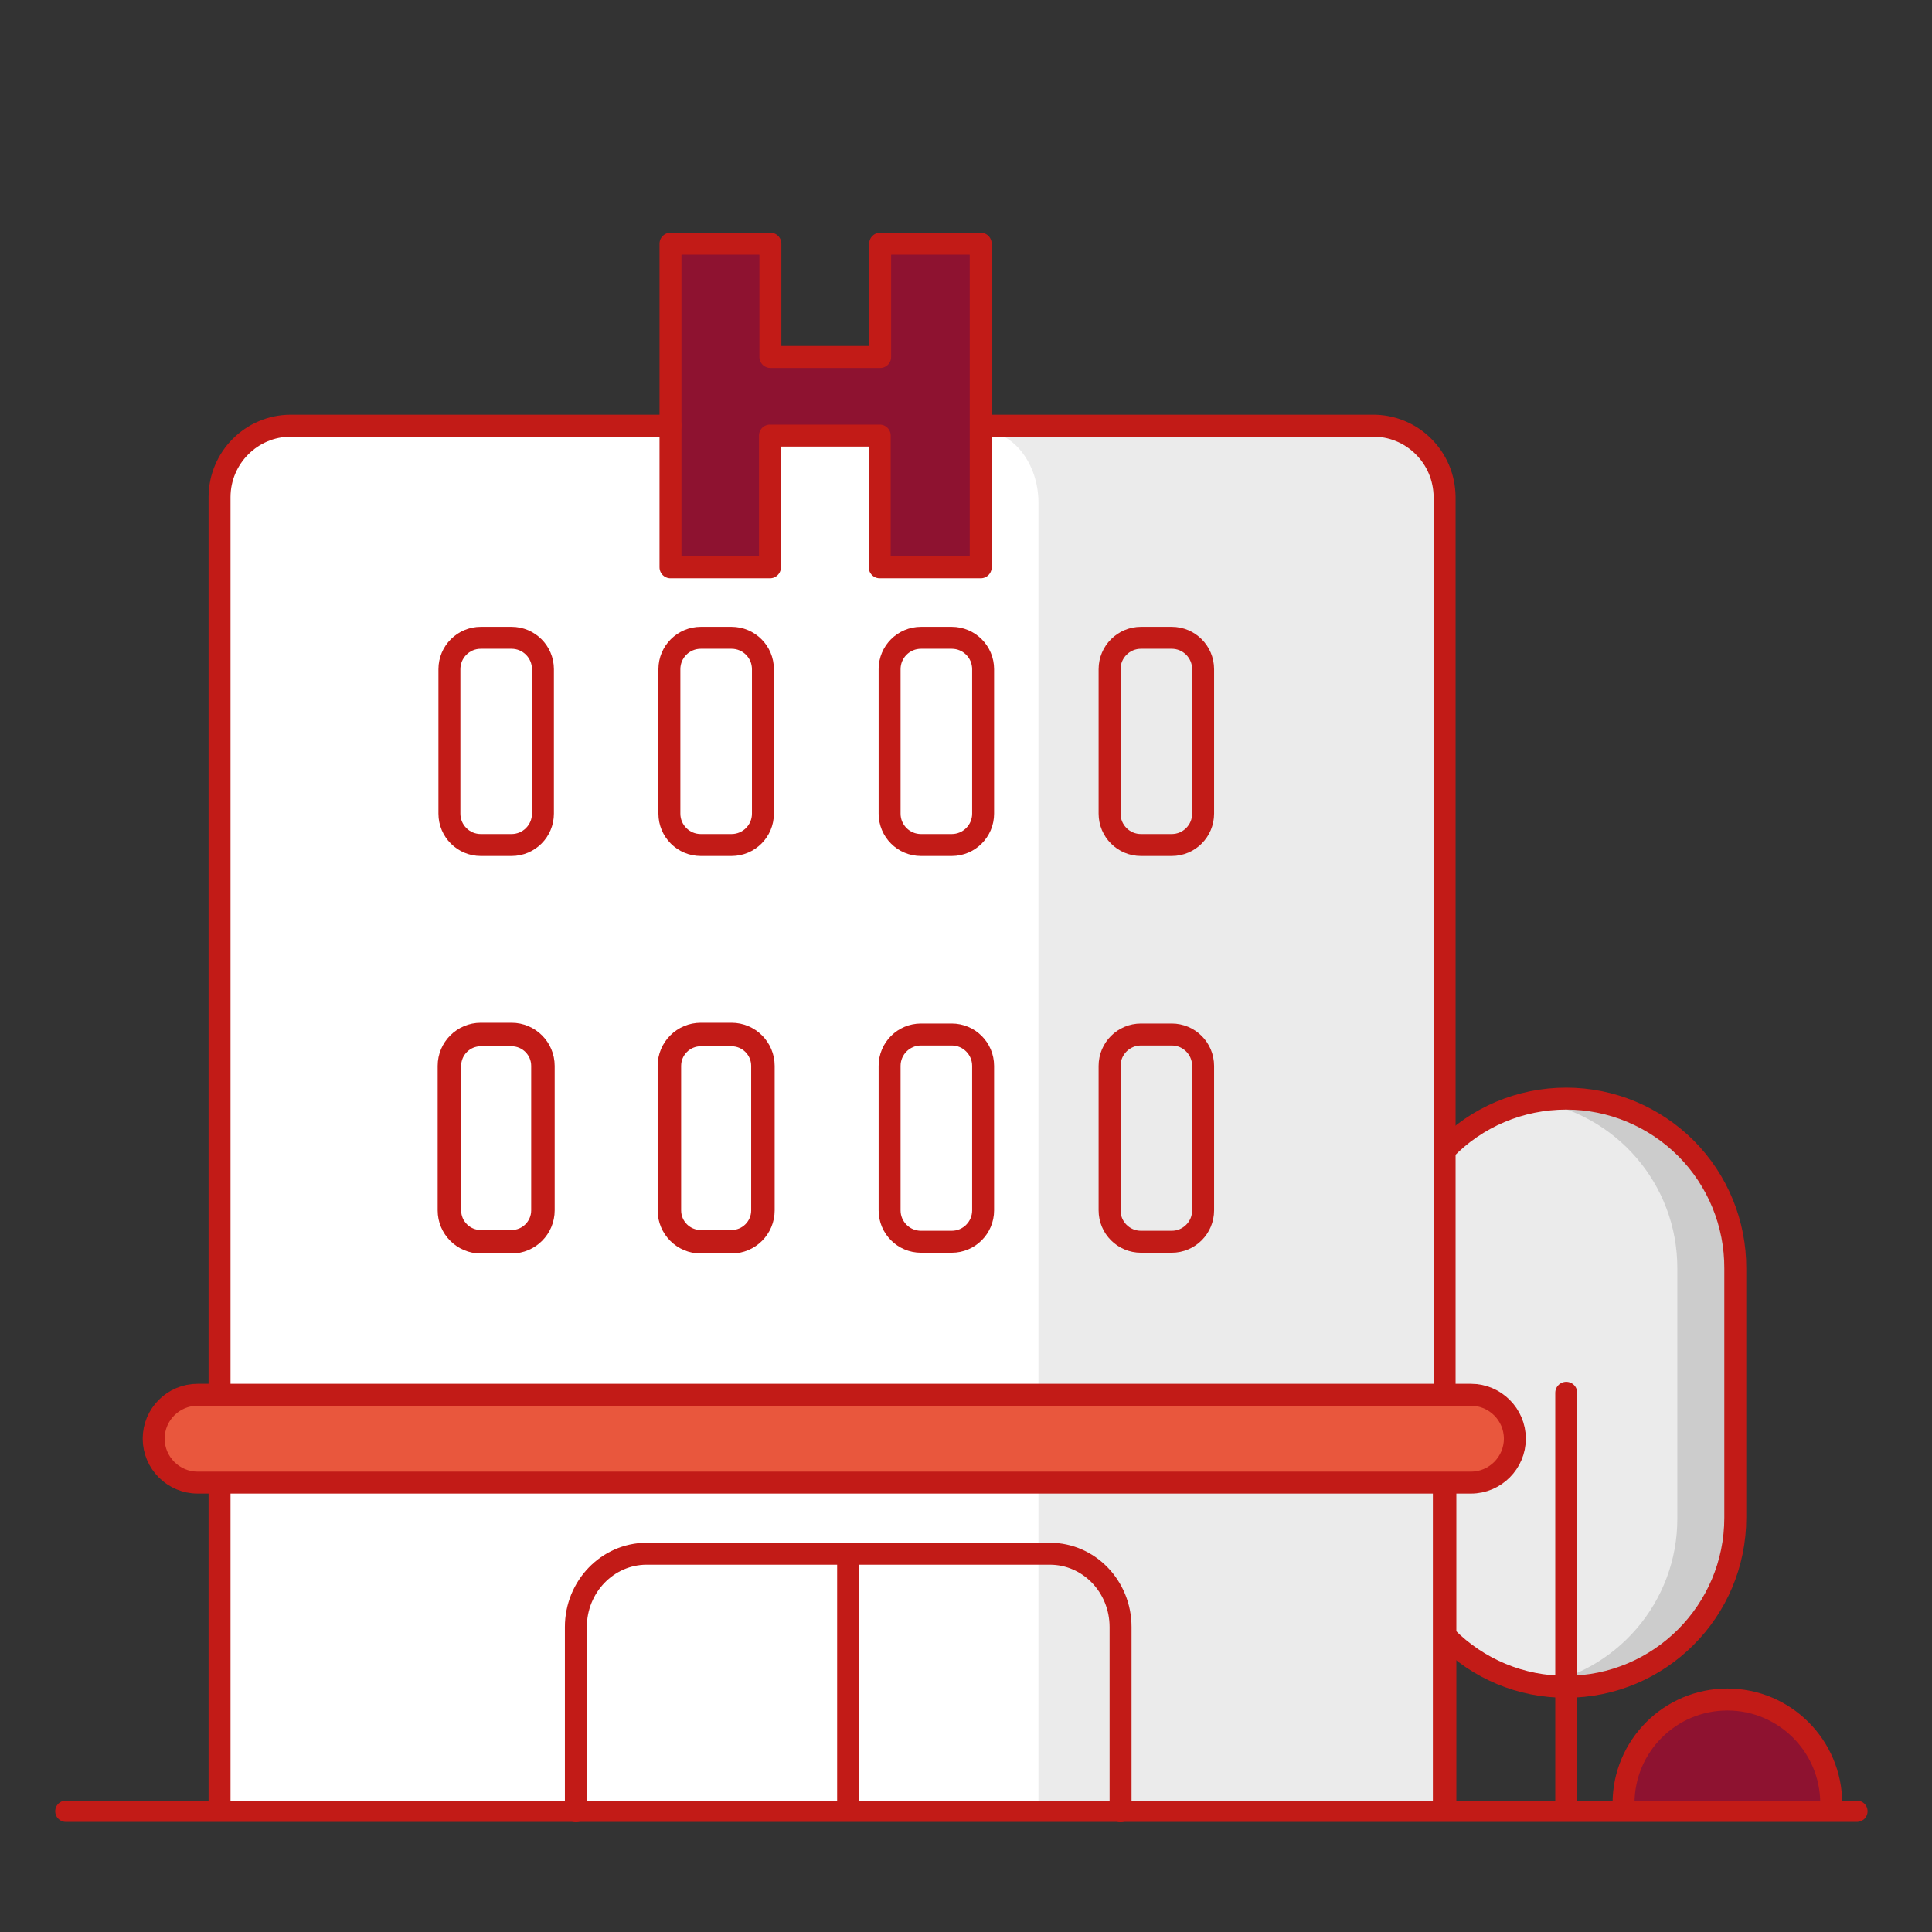 <?xml version="1.0" encoding="UTF-8"?>
<svg width="88px" height="88px" viewBox="0 0 88 88" version="1.1" xmlns="http://www.w3.org/2000/svg" xmlns:xlink="http://www.w3.org/1999/xlink">
    <rect x="0" y="0" width="88" height="88" fill="#333333" stroke="none"/>
    <title>BF87A0CD-76C3-4C06-957D-463985488B1B</title>
    <g id="Symbols" stroke="none" stroke-width="1" fill="none" fill-rule="evenodd">
        <g id="01_Basics/07_icons/05_illustrations_88x88/Product/z35-hospital">
            <polygon id="BG" fill-opacity="0" fill="#FFFFFF" points="0 88 88 88 88 0 0 0"></polygon>
            <g id="Illustration-88px_Product-z35-hospital" transform="translate(3, 11.1)">
                <g id="fill_14_" transform="translate(4, 0)" fill-rule="nonzero">
                    <path d="M3.23,11.02 C3.24,9.74 4.22,8.69 5.74,8.64 L55.52,8.29 C57.33,8.29 58.8,9.76 58.8,11.57 L58.8,71.4 L3,71.4 L3.23,11.02 Z" id="Path_869_" fill="#FFFFFF"></path>
                    <path d="M44.97,17.95 L46.37,17.95 C47.16,17.95 47.8,18.59 47.8,19.38 L47.8,25.96 C47.8,26.75 47.16,27.39 46.37,27.39 L44.97,27.39 C44.18,27.39 43.54,26.75 43.54,25.96 L43.54,19.38 C43.54,18.59 44.18,17.95 44.97,17.95 Z" id="Rectangle_272_" fill="#FFFFFF"></path>
                    <path d="M34.95,17.95 L36.35,17.95 C37.14,17.95 37.78,18.59 37.78,19.38 L37.78,25.96 C37.78,26.75 37.14,27.39 36.35,27.39 L34.95,27.39 C34.16,27.39 33.52,26.75 33.52,25.96 L33.52,19.38 C33.52,18.59 34.16,17.95 34.95,17.95 Z" id="Rectangle_271_" fill="#FFFFFF"></path>
                    <path d="M24.92,17.95 L26.32,17.95 C27.11,17.95 27.75,18.59 27.75,19.38 L27.75,25.96 C27.75,26.75 27.11,27.39 26.32,27.39 L24.92,27.39 C24.13,27.39 23.49,26.75 23.49,25.96 L23.49,19.38 C23.49,18.59 24.13,17.95 24.92,17.95 Z" id="Rectangle_270_" fill="#FFFFFF"></path>
                    <path d="M14.9,17.95 L16.3,17.95 C17.09,17.95 17.73,18.59 17.73,19.38 L17.73,25.96 C17.73,26.75 17.09,27.39 16.3,27.39 L14.9,27.39 C14.11,27.39 13.47,26.75 13.47,25.96 L13.47,19.38 C13.47,18.59 14.11,17.95 14.9,17.95 Z" id="Rectangle_269_" fill="#FFFFFF"></path>
                    <path d="M44.97,36.02 L46.37,36.02 C47.16,36.02 47.8,36.66 47.8,37.45 L47.8,44.03 C47.8,44.82 47.16,45.46 46.37,45.46 L44.97,45.46 C44.18,45.46 43.54,44.82 43.54,44.03 L43.54,37.45 C43.54,36.66 44.18,36.02 44.97,36.02 Z" id="Rectangle_268_" fill="#FFFFFF"></path>
                    <path d="M34.95,36.02 L36.35,36.02 C37.14,36.02 37.78,36.66 37.78,37.45 L37.78,44.03 C37.78,44.82 37.14,45.46 36.35,45.46 L34.95,45.46 C34.16,45.46 33.52,44.82 33.52,44.03 L33.52,37.45 C33.52,36.66 34.16,36.02 34.95,36.02 Z" id="Rectangle_267_" fill="#FFFFFF"></path>
                    <path d="M24.92,36.02 L26.32,36.02 C27.11,36.02 27.75,36.66 27.75,37.45 L27.75,44.03 C27.75,44.82 27.11,45.46 26.32,45.46 L24.92,45.46 C24.13,45.46 23.49,44.82 23.49,44.03 L23.49,37.45 C23.49,36.66 24.13,36.02 24.92,36.02 Z" id="Rectangle_266_" fill="#FFFFFF"></path>
                    <path d="M14.9,36.02 L16.3,36.02 C17.09,36.02 17.73,36.66 17.73,37.45 L17.73,44.03 C17.73,44.82 17.09,45.46 16.3,45.46 L14.9,45.46 C14.11,45.46 13.47,44.82 13.47,44.03 L13.47,37.45 C13.47,36.66 14.11,36.02 14.9,36.02 Z" id="Rectangle_265_" fill="#FFFFFF"></path>
                    <path d="M56.13,8.51 L37.67,8.51 C38.37,8.51 39.04,8.86 39.53,9.47 C40.02,10.09 40.3,10.92 40.3,11.79 L40.3,71.23 L58.77,71.4 L58.77,11.79 C58.77,9.98 57.59,8.51 56.13,8.51 Z" id="Path_870_" fill="#EBEBEB"></path>
                    <polygon id="Path_858_" fill="#8E1230" points="23.54 1.77635684e-15 28.09 1.77635684e-15 28.09 5.16 33.09 5.16 33.09 1.77635684e-15 37.67 1.77635684e-15 37.67 14.74 33.07 14.74 33.07 8.74 28.07 8.74 28.07 14.74 23.54 14.74"></polygon>
                    <path d="M58.8,41.31 C60.25,39.8 62.25,38.96 64.34,38.96 L64.34,38.96 C66.39,38.96 68.35,39.78 69.8,41.23 C71.24,42.68 72.05,44.65 72.04,46.7 L72.04,58.05 C72.04,62.3 68.59,65.75 64.34,65.75 L64.34,65.75 C62.29,65.76 60.33,64.94 58.89,63.49" id="Path_873_" fill="#EBEBEB"></path>
                    <path d="M2,52.43 L60,52.43 C61.1,52.43 62,53.33 62,54.43 L62,54.43 C62,55.53 61.1,56.43 60,56.43 L2,56.43 C0.9,56.43 0,55.53 0,54.43 L0,54.43 C0,53.32 0.9,52.43 2,52.43 Z" id="Rectangle_264_" fill="#E9573D"></path>
                    <path d="M63.94,38.95 C63.57,38.95 63.19,38.98 62.82,39.04 C66.61,39.6 69.41,42.85 69.4,46.68 L69.4,58.04 C69.42,61.87 66.61,65.13 62.82,65.68 C63.19,65.74 63.56,65.77 63.94,65.77 C68.19,65.77 71.64,62.32 71.65,58.07 L71.65,46.68 C71.66,44.63 70.85,42.67 69.4,41.22 C67.95,39.76 65.99,38.95 63.94,38.95 L63.94,38.95 Z" id="Path_872_" fill="#CCCCCC"></path>
                    <path d="M66.95,71.04 C66.95,68.43 69.07,66.31 71.68,66.31 C74.29,66.31 76.41,68.43 76.41,71.04" id="Path" fill="#8E1230"></path>
                </g>
                <g id="stroke_3_" stroke="#C21B17">
                    <path d="M80.41,71.04 C80.41,68.43 78.29,66.31 75.68,66.31 C73.07,66.31 70.95,68.43 70.95,71.04" id="Path_861_" stroke-linecap="round" stroke-linejoin="round"></path>
                    <polygon id="Path_857_" stroke-linecap="round" stroke-linejoin="round" points="27.54 1.77635684e-15 32.09 1.77635684e-15 32.09 5.16 37.09 5.16 37.09 1.77635684e-15 41.67 1.77635684e-15 41.67 14.74 37.07 14.74 37.07 8.74 32.07 8.74 32.07 14.74 27.54 14.74"></polygon>
                    <line x1="3.10862447e-15" y1="71.4" x2="81.58" y2="71.4" id="Path_859_" stroke-width="0.97" stroke-linecap="round" stroke-linejoin="round"></line>
                    <path d="M23.23,71.4 L23.23,63.01 C23.23,61.17 24.67,59.68 26.44,59.67 L44.82,59.67 C46.6,59.67 48.04,61.16 48.04,63.01 L48.04,71.4" id="Path_860_" stroke-linecap="round" stroke-linejoin="round"></path>
                    <path d="M6,52.43 L64,52.43 C65.1,52.43 66,53.33 66,54.43 L66,54.43 C66,55.53 65.1,56.43 64,56.43 L6,56.43 C4.9,56.43 4,55.53 4,54.43 L4,54.43 C4,53.32 4.9,52.43 6,52.43 Z" id="Rectangle_263_" stroke-linecap="round" stroke-linejoin="round"></path>
                    <path d="M62.8,41.29 C64.25,39.78 66.25,38.94 68.34,38.94 L68.34,38.94 C70.39,38.94 72.35,39.76 73.8,41.21 C75.24,42.66 76.05,44.63 76.04,46.68 L76.04,58.03 C76.04,62.28 72.59,65.73 68.34,65.73 L68.34,65.73 C66.29,65.74 64.33,64.92 62.89,63.47" id="Path_871_" stroke-linecap="round" stroke-linejoin="round"></path>
                    <line x1="68.34" y1="52.34" x2="68.34" y2="71.04" id="Path_874_" stroke-linecap="round" stroke-linejoin="round"></line>
                    <path d="M38.95,36.02 L40.35,36.02 C41.14,36.02 41.78,36.66 41.78,37.45 L41.78,44.03 C41.78,44.82 41.14,45.46 40.35,45.46 L38.95,45.46 C38.16,45.46 37.52,44.82 37.52,44.03 L37.52,37.45 C37.52,36.66 38.16,36.02 38.95,36.02 Z" id="Rectangle_275_" stroke-linecap="round" stroke-linejoin="round"></path>
                    <path d="M28.92,36.02 L30.32,36.02 C31.11,36.02 31.75,36.66 31.75,37.45 L31.75,44.03 C31.75,44.82 31.11,45.46 30.32,45.46 L28.92,45.46 C28.13,45.46 27.49,44.82 27.49,44.03 L27.49,37.45 C27.49,36.66 28.13,36.02 28.92,36.02 Z" id="Rectangle_274_" stroke-width="1.07" stroke-linecap="round" stroke-linejoin="round"></path>
                    <path d="M18.9,36.02 L20.3,36.02 C21.09,36.02 21.73,36.66 21.73,37.45 L21.73,44.03 C21.73,44.82 21.09,45.46 20.3,45.46 L18.9,45.46 C18.11,45.46 17.47,44.82 17.47,44.03 L17.47,37.45 C17.47,36.66 18.11,36.02 18.9,36.02 Z" id="Rectangle_273_" stroke-width="1.07" stroke-linecap="round" stroke-linejoin="round"></path>
                    <line x1="7" y1="71.04" x2="7" y2="56.55" id="Path_863_" stroke-linecap="round" stroke-linejoin="round"></line>
                    <line x1="62.8" y1="71.04" x2="62.8" y2="56.55" id="Path_864_" stroke-width="1.07" stroke-linecap="round" stroke-linejoin="round"></line>
                    <line x1="35.63" y1="59.72" x2="35.63" y2="71.04" id="Path_865_" stroke-linecap="round" stroke-linejoin="round"></line>
                    <path d="M28.92,17.95 L30.32,17.95 C31.11,17.95 31.75,18.59 31.75,19.38 L31.75,25.96 C31.75,26.75 31.11,27.39 30.32,27.39 L28.92,27.39 C28.13,27.39 27.49,26.75 27.49,25.96 L27.49,19.38 C27.49,18.59 28.13,17.95 28.92,17.95 Z" id="Rectangle_278_" stroke-linecap="round" stroke-linejoin="round"></path>
                    <path d="M38.95,17.95 L40.35,17.95 C41.14,17.95 41.78,18.59 41.78,19.38 L41.78,25.96 C41.78,26.75 41.14,27.39 40.35,27.39 L38.95,27.39 C38.16,27.39 37.52,26.75 37.52,25.96 L37.52,19.38 C37.52,18.59 38.16,17.95 38.95,17.95 Z" id="Rectangle_279_" stroke-linecap="round" stroke-linejoin="round"></path>
                    <path d="M48.97,17.95 L50.37,17.95 C51.16,17.95 51.8,18.59 51.8,19.38 L51.8,25.96 C51.8,26.75 51.16,27.39 50.37,27.39 L48.97,27.39 C48.18,27.39 47.54,26.75 47.54,25.96 L47.54,19.38 C47.54,18.59 48.18,17.95 48.97,17.95 Z" id="Rectangle_280_"></path>
                    <path d="M18.9,17.95 L20.3,17.95 C21.09,17.95 21.73,18.59 21.73,19.38 L21.73,25.96 C21.73,26.75 21.09,27.39 20.3,27.39 L18.9,27.39 C18.11,27.39 17.47,26.75 17.47,25.96 L17.47,19.38 C17.47,18.59 18.11,17.95 18.9,17.95 Z" id="Rectangle_277_"></path>
                    <path d="M48.97,36.02 L50.37,36.02 C51.16,36.02 51.8,36.66 51.8,37.45 L51.8,44.03 C51.8,44.82 51.16,45.46 50.37,45.46 L48.97,45.46 C48.18,45.46 47.54,44.82 47.54,44.03 L47.54,37.45 C47.54,36.66 48.18,36.02 48.97,36.02 Z" id="Rectangle_276_"></path>
                    <path d="M41.78,8.29 L59.52,8.29 C60.38,8.28 61.22,8.62 61.83,9.23 C62.45,9.84 62.79,10.66 62.8,11.53 L62.8,52.43" id="Path_23_" stroke-linecap="round" stroke-linejoin="round"></path>
                    <path d="M7,52.43 L7,11.53 C7.01,9.75 8.45,8.3 10.23,8.29 L27.54,8.29" id="Path_862_" stroke-linecap="round" stroke-linejoin="round"></path>
                </g>
            </g>
        </g>
    </g>
</svg>